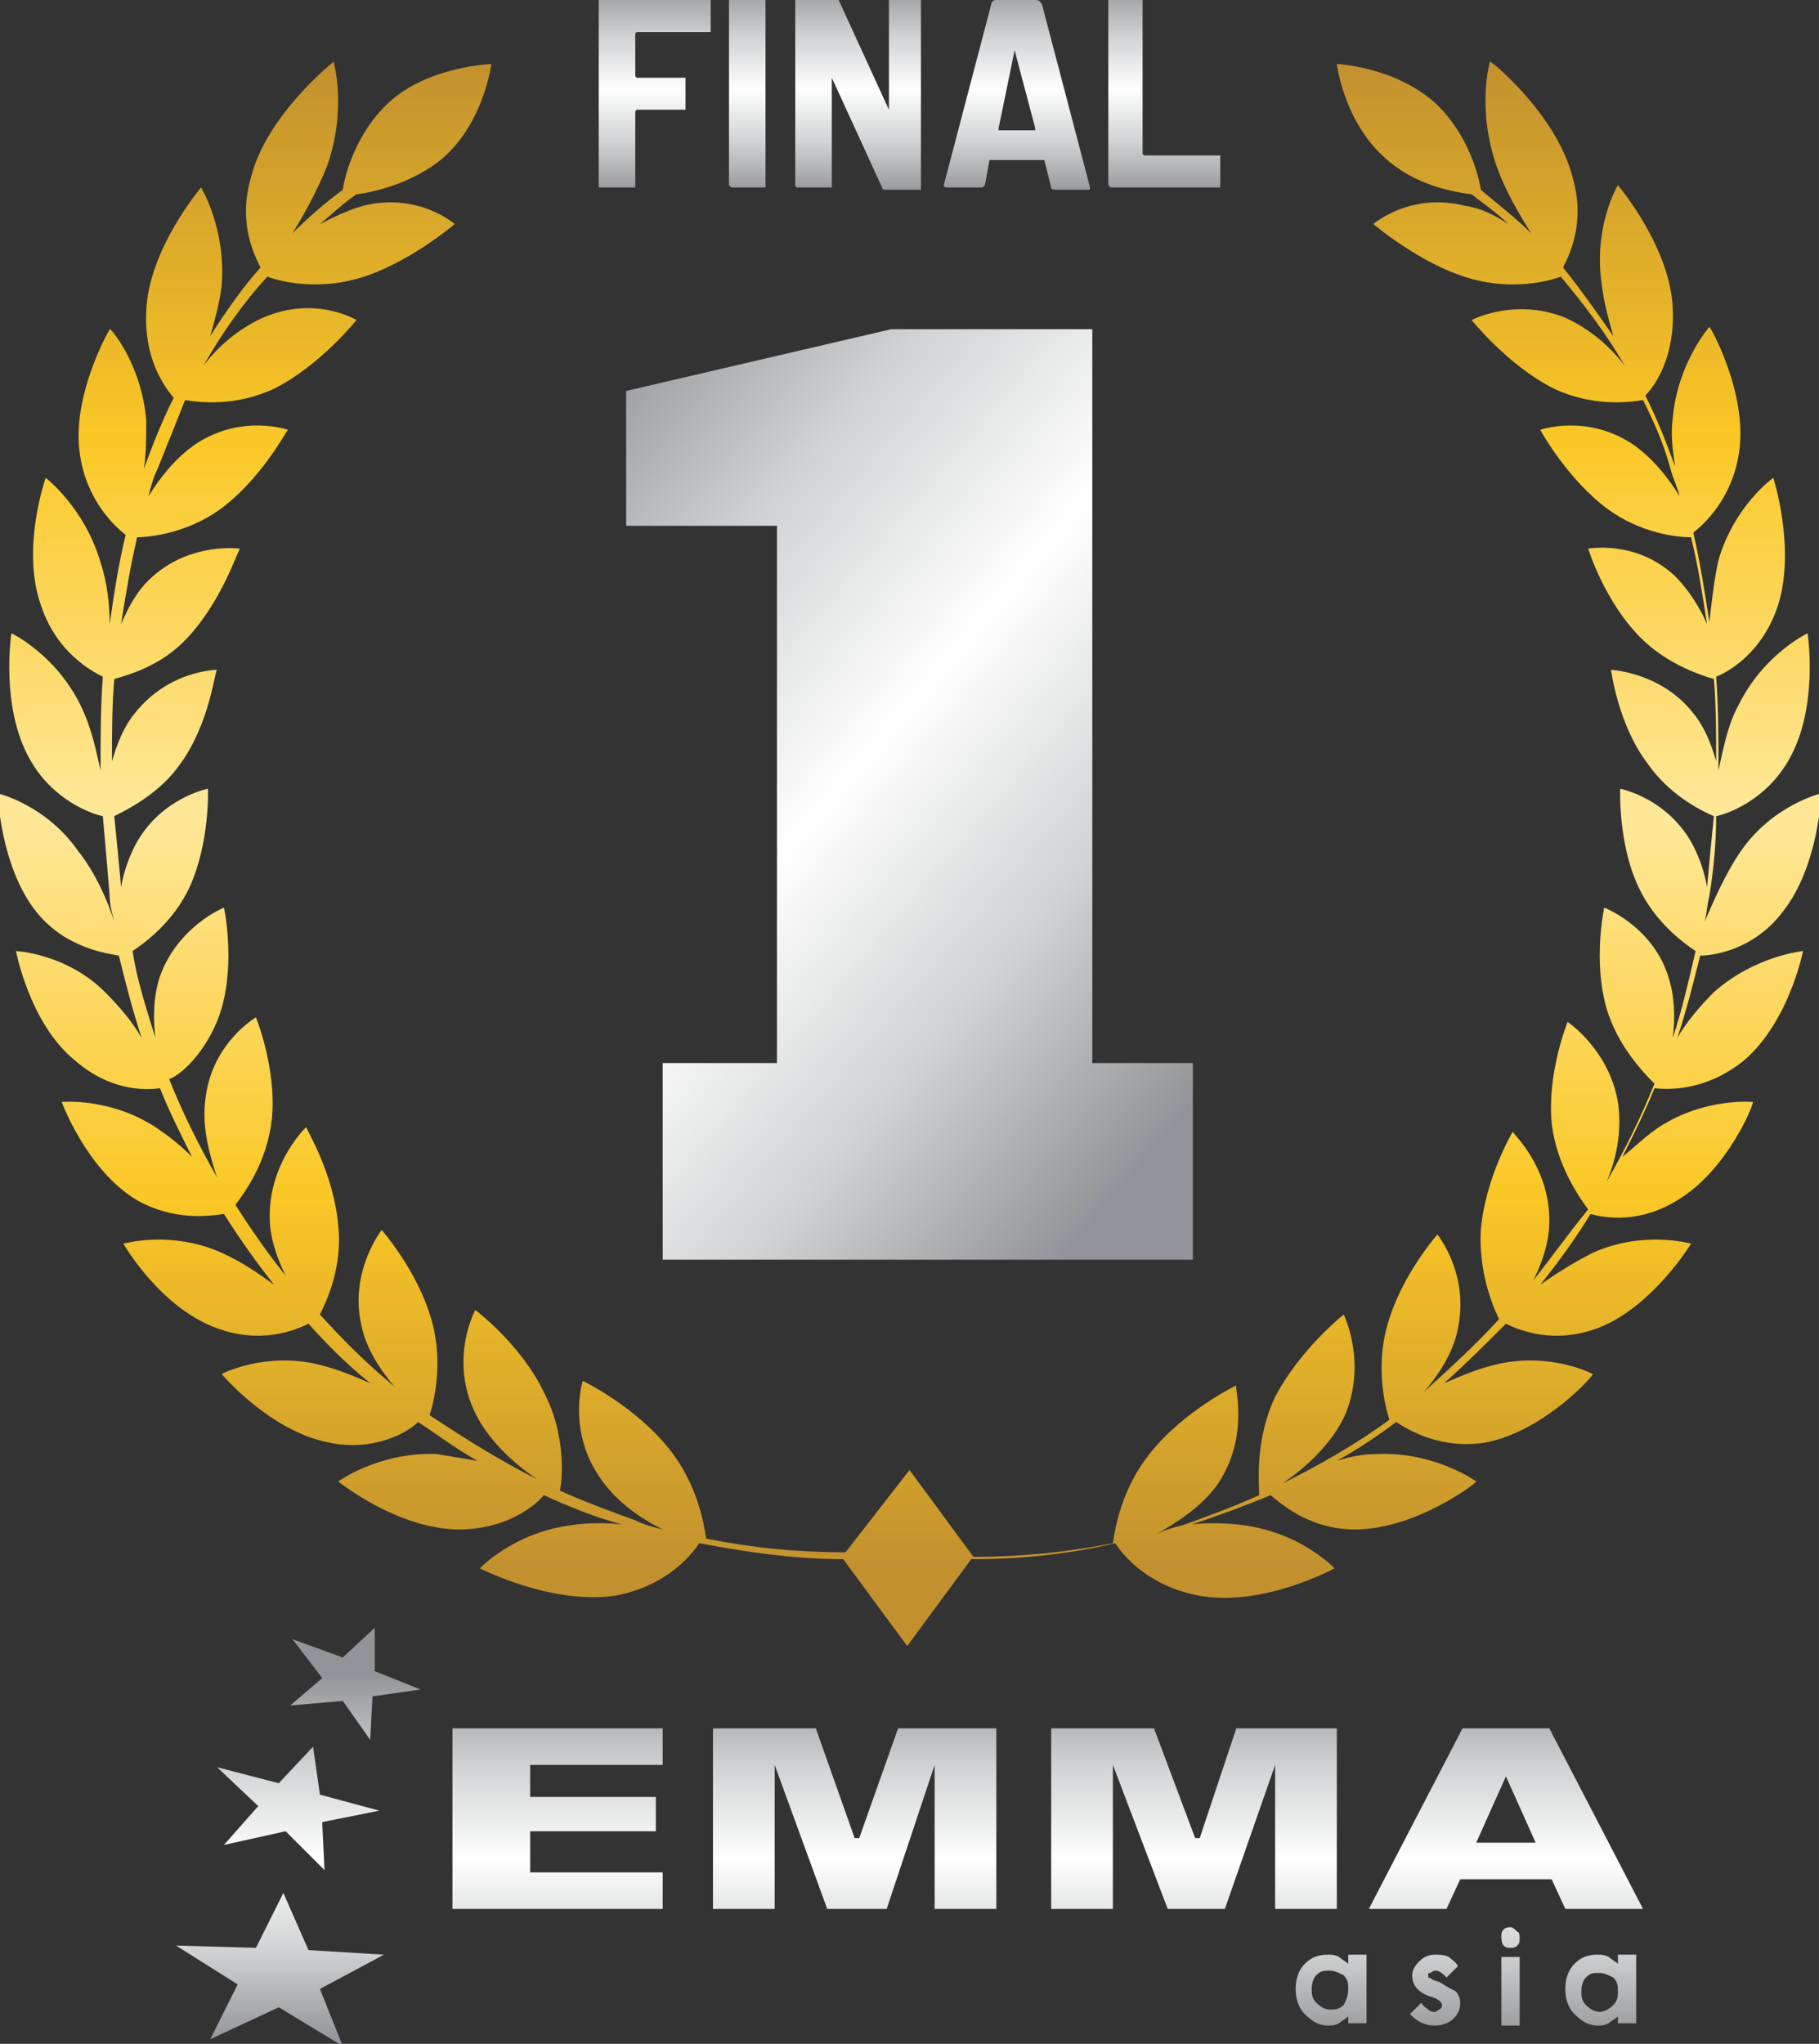 <?xml version="1.0" encoding="UTF-8"?>
<svg data-bbox="-0.1 0 79.8 89.5" viewBox="0 0 79.6 89.4" xmlns="http://www.w3.org/2000/svg" data-type="ugc">
    <rect x="0" y="0" width="79.6" height="89.4" fill="#333333" stroke="none"/>
    <g>
        <linearGradient y2="89.324" x2="24.419" y1="73.235" x1="24.419" gradientUnits="userSpaceOnUse" id="9eaf1757-7739-43df-8eac-3a7d4eb18a5a">
            <stop offset="0" stop-color="#929497"/>
            <stop offset=".25" stop-color="#d0d2d3"/>
            <stop offset=".5" stop-color="#ffffff"/>
            <stop offset=".75" stop-color="#d0d2d3"/>
            <stop offset="1" stop-color="#929497"/>
        </linearGradient>
        <path fill="url(#9eaf1757-7739-43df-8eac-3a7d4eb18a5a)" d="M19.8 75.6v7.9H29v-1.6h-5.8v-1.8h5.5v-1.5h-5.5v-1.4H29v-1.6h-9.2z"/>
        <linearGradient y2="89.324" x2="37.408" y1="73.235" x1="37.408" gradientUnits="userSpaceOnUse" id="53b85e43-4f49-4a16-851b-c49f3dae80ba">
            <stop offset="0" stop-color="#929497"/>
            <stop offset=".25" stop-color="#d0d2d3"/>
            <stop offset=".5" stop-color="#ffffff"/>
            <stop offset=".75" stop-color="#d0d2d3"/>
            <stop offset="1" stop-color="#929497"/>
        </linearGradient>
        <path fill="url(#53b85e43-4f49-4a16-851b-c49f3dae80ba)" d="m39.3 75.6-1.7 4.8h-.2l-1.7-4.8h-4.5v7.9h2.7v-6.3l2.3 6.3h2.6l2.1-6.3v6.3h2.7v-7.9h-4.3z"/>
        <linearGradient y2="89.324" x2="52.257" y1="73.235" x1="52.257" gradientUnits="userSpaceOnUse" id="5c838983-dcd9-4b36-a9da-3c62815bccf1">
            <stop offset="0" stop-color="#929497"/>
            <stop offset=".25" stop-color="#d0d2d3"/>
            <stop offset=".5" stop-color="#ffffff"/>
            <stop offset=".75" stop-color="#d0d2d3"/>
            <stop offset="1" stop-color="#929497"/>
        </linearGradient>
        <path fill="url(#5c838983-dcd9-4b36-a9da-3c62815bccf1)" d="M58.5 83.5v-7.9h-4.4l-1.6 4.8h-.2l-1.8-4.8H46v7.9h2.7v-6.3h.1-.1l2.4 6.3h2.5l2.2-6.3v6.3h2.7z"/>
        <linearGradient y2="89.324" x2="65.931" y1="73.235" x1="65.931" gradientUnits="userSpaceOnUse" id="e3564615-53e6-478c-990a-5563f1204de6">
            <stop offset="0" stop-color="#929497"/>
            <stop offset=".25" stop-color="#d0d2d3"/>
            <stop offset=".5" stop-color="#ffffff"/>
            <stop offset=".75" stop-color="#d0d2d3"/>
            <stop offset="1" stop-color="#929497"/>
        </linearGradient>
        <path d="m64 75.6-4.1 7.9h3.4l.6-1.3h4l.6 1.3h3.4l-4.1-7.9H64zm.6 5 1.3-2.9 1.3 2.9h-2.6z" fill="url(#e3564615-53e6-478c-990a-5563f1204de6)"/>
        <linearGradient y2="89.324" x2="12.249" y1="73.235" x1="12.249" gradientUnits="userSpaceOnUse" id="3dbaf522-d71d-41d7-ac7e-0da361ad0f38">
            <stop offset="0" stop-color="#929497"/>
            <stop offset=".25" stop-color="#d0d2d3"/>
            <stop offset=".5" stop-color="#ffffff"/>
            <stop offset=".75" stop-color="#d0d2d3"/>
            <stop offset="1" stop-color="#929497"/>
        </linearGradient>
        <path fill="url(#3dbaf522-d71d-41d7-ac7e-0da361ad0f38)" d="m13.5 85.3-1.1-2.5-1.2 2.4-3.5-.1 2.7 1.7-1.2 2.4 3-1.4 2.8 1.7-1-2.5 2.8-1.5-3.3-.2z"/>
        <linearGradient y2="89.324" x2="13.062" y1="73.235" x1="13.062" gradientUnits="userSpaceOnUse" id="73c514cd-e8e4-41df-9144-365193414e99">
            <stop offset="0" stop-color="#929497"/>
            <stop offset=".25" stop-color="#d0d2d3"/>
            <stop offset=".5" stop-color="#ffffff"/>
            <stop offset=".75" stop-color="#d0d2d3"/>
            <stop offset="1" stop-color="#929497"/>
        </linearGradient>
        <path fill="url(#73c514cd-e8e4-41df-9144-365193414e99)" d="m14 78.5-.3-2.1-1.5 1.6-2.7-.7 1.8 1.7-1.5 1.7 2.7-.6 1.7 1.7-.1-2.1 2.5-.5-2.6-.7z"/>
        <linearGradient y2="89.324" x2="15.543" y1="73.235" x1="15.543" gradientUnits="userSpaceOnUse" id="43afd361-87e8-468e-b77b-dfa0350e98d0">
            <stop offset="0" stop-color="#929497"/>
            <stop offset=".25" stop-color="#d0d2d3"/>
            <stop offset=".5" stop-color="#ffffff"/>
            <stop offset=".75" stop-color="#d0d2d3"/>
            <stop offset="1" stop-color="#929497"/>
        </linearGradient>
        <path fill="url(#43afd361-87e8-468e-b77b-dfa0350e98d0)" d="M16.4 71.2 15 72.5l-2.2-.8 1.3 1.7-1.4 1.2 2.3-.2 1.2 1.7.1-1.9 2.1-.3-2-.8v-1.9z"/>
        <linearGradient y2="89.324" x2="58.17" y1="73.235" x1="58.17" gradientUnits="userSpaceOnUse" id="145bfaf6-7b72-4d4e-bb52-30d0cc39c54d">
            <stop offset="0" stop-color="#929497"/>
            <stop offset=".25" stop-color="#d0d2d3"/>
            <stop offset=".5" stop-color="#ffffff"/>
            <stop offset=".75" stop-color="#d0d2d3"/>
            <stop offset="1" stop-color="#929497"/>
        </linearGradient>
        <path d="M59 85.9c-.1-.1-.3-.2-.4-.3-.2-.1-.3-.1-.5-.1-.4 0-.7.1-1 .4-.3.3-.4.7-.4 1.1 0 .4.1.8.4 1.1.3.3.6.5 1 .5.2 0 .3 0 .5-.1.1-.1.3-.2.4-.3v.3h.8v-3H59v.4zm-.2 1.8c-.2.2-.4.2-.6.2-.2 0-.4-.1-.6-.3-.2-.2-.2-.4-.2-.6 0-.3.1-.5.2-.6.2-.2.3-.2.6-.2.2 0 .4.1.6.2.2.2.2.4.2.6 0 .3-.1.5-.2.7z" fill="url(#145bfaf6-7b72-4d4e-bb52-30d0cc39c54d)"/>
        <linearGradient y2="89.324" x2="62.732" y1="73.235" x1="62.732" gradientUnits="userSpaceOnUse" id="a6b75eba-008c-4e75-a1a4-a8a3648054a1">
            <stop offset="0" stop-color="#929497"/>
            <stop offset=".25" stop-color="#d0d2d3"/>
            <stop offset=".5" stop-color="#ffffff"/>
            <stop offset=".75" stop-color="#d0d2d3"/>
            <stop offset="1" stop-color="#929497"/>
        </linearGradient>
        <path d="m63 86.7-.3-.1c-.1-.1-.2-.1-.2-.1v-.1c0-.1 0-.1.1-.1 0 0 .1-.1.2-.1.2 0 .3.1.5.3l.5-.5c-.1-.2-.3-.3-.4-.4-.2-.1-.4-.1-.6-.1-.3 0-.5.1-.7.3-.2.2-.3.4-.3.6 0 .4.2.7.7.9l.3.1c.2.1.3.2.3.3 0 .1 0 .1-.1.2-.1 0-.1.1-.2.1s-.2 0-.3-.1c-.1-.1-.2-.1-.3-.3l-.5.5c.3.3.6.5 1.1.5.3 0 .6-.1.8-.3.2-.2.3-.4.3-.7 0-.2-.1-.4-.2-.5-.2-.1-.4-.2-.7-.4z" fill="url(#a6b75eba-008c-4e75-a1a4-a8a3648054a1)"/>
        <linearGradient y2="89.324" x2="66.103" y1="73.235" x1="66.103" gradientUnits="userSpaceOnUse" id="36c0ab01-6285-4984-aabd-9c0d4019f3c5">
            <stop offset="0" stop-color="#929497"/>
            <stop offset=".25" stop-color="#d0d2d3"/>
            <stop offset=".5" stop-color="#ffffff"/>
            <stop offset=".75" stop-color="#d0d2d3"/>
            <stop offset="1" stop-color="#929497"/>
        </linearGradient>
        <path d="M66.1 84.3c-.1 0-.2 0-.3.1-.1.1-.1.2-.1.3 0 .1 0 .3.1.4.1.1.2.1.3.1.1 0 .2 0 .3-.1.1-.1.1-.2.1-.3 0-.1 0-.3-.1-.3-.1-.1-.2-.2-.3-.2z" fill="url(#36c0ab01-6285-4984-aabd-9c0d4019f3c5)"/>
        <linearGradient y2="89.324" x2="66.102" y1="73.235" x1="66.102" gradientUnits="userSpaceOnUse" id="ddd649cd-73fe-44b8-988e-6c81af4a0b9f">
            <stop offset="0" stop-color="#929497"/>
            <stop offset=".25" stop-color="#d0d2d3"/>
            <stop offset=".5" stop-color="#ffffff"/>
            <stop offset=".75" stop-color="#d0d2d3"/>
            <stop offset="1" stop-color="#929497"/>
        </linearGradient>
        <path fill="url(#ddd649cd-73fe-44b8-988e-6c81af4a0b9f)" d="M66.5 85.6v3h-.8v-3h.8z"/>
        <linearGradient y2="89.324" x2="69.997" y1="73.235" x1="69.997" gradientUnits="userSpaceOnUse" id="cd3ea559-506c-4fcf-95ef-8146a031693d">
            <stop offset="0" stop-color="#929497"/>
            <stop offset=".25" stop-color="#d0d2d3"/>
            <stop offset=".5" stop-color="#ffffff"/>
            <stop offset=".75" stop-color="#d0d2d3"/>
            <stop offset="1" stop-color="#929497"/>
        </linearGradient>
        <path d="M70.8 85.9c-.1-.1-.3-.2-.4-.3-.2-.1-.3-.1-.5-.1-.4 0-.7.1-1 .4-.3.3-.4.7-.4 1.1 0 .4.1.8.4 1.1.3.3.6.5 1 .5.2 0 .3 0 .5-.1.1-.1.3-.2.4-.3v.3h.8v-3h-.8v.4zm-.2 1.8c-.2.2-.4.3-.6.3-.2 0-.4-.1-.6-.3-.2-.2-.2-.4-.2-.6 0-.3.1-.5.2-.6.2-.2.3-.2.6-.2.2 0 .4.1.6.2.2.2.2.4.2.6 0 .2 0 .4-.2.6z" fill="url(#cd3ea559-506c-4fcf-95ef-8146a031693d)"/>
        <linearGradient y2="47.278" x2="53.105" y1="20.307" x1="21.503" gradientUnits="userSpaceOnUse" id="c22f9aeb-cb09-406c-83ee-29a583e31e1c">
            <stop offset="0" stop-color="#929497"/>
            <stop offset=".25" stop-color="#d0d2d3"/>
            <stop offset=".5" stop-color="#ffffff"/>
            <stop offset=".75" stop-color="#d0d2d3"/>
            <stop offset="1" stop-color="#929497"/>
        </linearGradient>
        <path fill="url(#c22f9aeb-cb09-406c-83ee-29a583e31e1c)" d="m39 14.4-11.6 2.7V23H34v23.5h-5v8.6h23.2v-8.6h-4.4V14.4H39z"/>
        <linearGradient y2="68.681" x2="39.82" y1="2.706" x1="39.82" gradientUnits="userSpaceOnUse" id="913cb749-eba5-4e2a-b5dd-568d61832417">
            <stop offset="0" stop-color="#c2912e"/>
            <stop offset=".25" stop-color="#fac826"/>
            <stop offset=".5" stop-color="#ffe89a"/>
            <stop offset=".75" stop-color="#fac826"/>
            <stop offset="1" stop-color="#c2912e"/>
        </linearGradient>
        <path d="M76.3 46.4c2-1.7 2.6-4.8 2.6-4.8s-2.1.2-3.9 1.8c-.6.6-1.2 1.3-1.6 2 .4-1.2.7-2.4 1-3.6.5 0 2.3-.2 3.6-1.9 1.6-2 1.7-5.2 1.7-5.2s-2.1.5-3.5 2.5c-.7 1-1.2 2.2-1.6 3.1.1-.4.1-.7.2-1.1.2-1.2.3-2.4.3-3.5.5-.1 2.2-.7 3.2-2.5 1.3-2.3.8-5.5.8-5.5s-1.9.9-3 3.1c-.5.9-.7 2-.9 2.9 0-1.4 0-2.8-.1-4.1.5-.2 2-1 2.7-3.1.8-2.5-.2-5.6-.2-5.6s-1.7 1.2-2.4 3.6c-.2.9-.3 1.9-.4 2.7-.2-1.3-.4-2.6-.7-3.9.5-.4 1.7-1.5 2-3.5.4-2.6-1.3-5.6-1.3-5.5 0 0-1.4 1.6-1.6 4-.1.7 0 1.4.1 2.1-.4-1.1-.8-2.1-1.3-3.1.5-.5 1.3-1.8 1.2-3.8-.1-2.7-2.4-5.4-2.4-5.4s-1.1 1.8-.7 4.4c.1.8.3 1.5.5 2.2-.7-1-1.4-2-2.2-3 .3-.6 1-2 .4-4-.7-2.7-3.6-5.1-3.6-5 0 0-.6 2 .3 4.6.4 1.1 1 2.1 1.5 2.9-.7-.7-1.5-1.3-2.2-1.9-.1-.7-.6-2.5-2-3.8-1.8-1.6-4.3-1.7-4.3-1.7s.3 2.5 2.1 4.1c1.3 1.2 3 1.5 3.8 1.6.5.4 1.1.8 1.6 1.3-.6-.4-1.2-.7-1.9-.8-2.4-.6-4 .8-4 .8s2.1 1.8 4.3 2.4c1.8.5 3.4.1 3.9-.1 1 1.2 2 2.5 2.8 3.9-.6-.8-1.5-1.6-2.6-2.1-2.2-.9-4.1.1-4.1.1s1.6 2 3.6 3c1.7.8 3.3.6 3.9.5.5 1 .9 1.9 1.2 3 .1.4.3.8.4 1.2-.5-.8-1.2-1.7-2.1-2.3-2-1.3-4-.6-4-.6s1.2 2.2 3 3.5c1.4 1 2.9 1.2 3.6 1.2.3 1.2.5 2.5.7 3.8-.3-.7-.8-1.5-1.4-2.1-1.7-1.6-3.8-1.2-3.8-1.2s.7 2.3 2.3 3.9c1.1 1.1 2.5 1.6 3.2 1.8.1 1.2.1 2.4.1 3.6-.2-.7-.5-1.5-1-2.1-1.4-1.8-3.6-1.9-3.6-1.9s.3 2.4 1.6 4.1c.9 1.3 2.2 2 2.9 2.3-.1 1-.2 2-.3 3.1-.1-.6-.3-1.2-.6-1.8-1.1-2.1-3.2-2.5-3.2-2.5s-.1 2.4.8 4.3c.7 1.5 1.9 2.4 2.5 2.8-.3 1.3-.6 2.6-1 3.8.1-.8.1-1.8-.2-2.7-.7-2.2-2.8-3-2.8-3s-.5 2.3.1 4.4c.5 1.7 1.7 2.9 2.1 3.3-.6 1.5-1.3 2.9-2.1 4.3.4-.9.7-2.2.5-3.5-.4-2.3-2.2-3.5-2.2-3.5s-.9 2.2-.7 4.4c.2 1.9 1.3 3.4 1.6 3.8-.9 1.1-1.6 2.1-2.4 3.1.4-.8.7-1.7.7-2.6 0-2.4-1.6-3.8-1.6-3.9 0 0-1.2 2-1.4 4.3-.1 1.8.5 3.3.8 3.9-1 1.1-2.1 2.1-3.2 3.1l-.1.1c.6-.7 1.3-1.7 1.5-2.8.5-2.4-.9-4.1-.9-4.1s-1.6 1.8-2.2 4c-.5 1.8-.1 3.5.1 4.1-1.5 1.1-3.1 2-4.7 2.8.9-.6 2.2-1.7 2.8-3.1.9-2.3-.1-4.3-.1-4.3s-1.9 1.5-3 3.6c-.9 1.9-.7 3.8-.7 4.3-1.1.5-2.2.9-3.3 1.3-.4.1-.8.2-1.2.4.9-.5 2-1.2 2.7-2.2 1.4-2.1.7-4.3.8-4.3 0 0-2.3 1.1-3.8 3-1.2 1.5-1.5 3.2-1.6 3.9-2 .4-4.1.6-6.1.6l-2.8-3.8-2.8 3.6c-2.1 0-4.1-.2-6.1-.6-.1-.7-.4-2.4-1.6-3.9-1.5-1.9-3.8-3-3.8-3s-.7 2.2.8 4.3c.7 1 1.7 1.7 2.7 2.2-.4-.1-.8-.2-1.2-.4-1.1-.4-2.2-.8-3.3-1.3.1-.4.3-2.4-.7-4.3-1-2.1-3-3.6-3-3.6s-1.1 2-.1 4.3c.6 1.4 1.9 2.5 2.8 3.1-1.6-.8-3.2-1.8-4.7-2.8.2-.6.6-2.3.1-4.1-.6-2.2-2.2-4-2.2-4s-1.4 1.8-.9 4.1c.2 1.1.9 2.1 1.5 2.8l-.1-.1c-1.2-1-2.2-2-3.2-3.1.3-.6 1-2.1.8-3.9-.2-2.3-1.4-4.2-1.4-4.3 0 0-1.6 1.5-1.6 3.9 0 .9.3 1.8.7 2.6-.8-1-1.5-2-2.2-3.1.3-.4 1.4-1.8 1.6-3.8.2-2.2-.7-4.4-.7-4.4S9.3 45.6 9 48c-.2 1.3.2 2.6.5 3.5-.8-1.4-1.5-2.8-2.1-4.3.6-.2 1.8-1.4 2.3-3.1.6-2.1.1-4.4.1-4.4s-2 .8-2.8 3c-.3.9-.3 1.9-.2 2.7-.4-1.3-.8-2.5-1-3.8.6-.4 1.8-1.3 2.5-2.8.9-2 .8-4.3.8-4.3S7 34.9 5.9 37c-.3.6-.5 1.2-.6 1.8-.1-1.1-.2-2.1-.3-3.1.6-.3 2-1 2.9-2.3 1.3-1.8 1.5-4.1 1.6-4.1 0 0-2.1 0-3.6 1.9-.5.6-.8 1.4-1 2.1 0-1.2 0-2.4.1-3.6.7-.2 2.1-.6 3.2-1.8 1.5-1.6 2.2-3.8 2.3-3.9 0 0-2.1-.3-3.8 1.2-.7.6-1.1 1.4-1.4 2.1.2-1.3.4-2.5.7-3.8.6 0 2.2-.2 3.6-1.2 1.8-1.3 2.9-3.4 3-3.5 0 0-2-.7-4 .6-.9.6-1.6 1.5-2.1 2.3.1-.4.2-.8.4-1.2l1.2-3c.6.1 2.2.3 3.9-.5 2-1 3.6-3 3.6-3s-1.8-1.1-4.1-.1c-1.1.5-2 1.3-2.6 2.1.8-1.4 1.7-2.7 2.8-3.9.5.2 2.1.6 3.9.1 2.2-.6 4.3-2.4 4.3-2.4s-1.6-1.4-4-.8c-.7.2-1.3.5-1.9.8.5-.4 1-.9 1.6-1.3.8-.1 2.5-.5 3.8-1.6 1.8-1.6 2.1-4.1 2.1-4.1s-2.8.1-4.5 1.7c-1.4 1.3-1.9 3.1-2 3.8-.8.6-1.5 1.2-2.2 1.9.5-.8 1.1-1.9 1.5-2.9.9-2.5.3-4.6.3-4.6S11.7 5 11 7.7c-.6 2 .1 3.4.4 4-.8.9-1.5 1.9-2.2 3 .2-.7.4-1.4.5-2.2.2-2.5-.9-4.3-.9-4.3s-2.3 2.7-2.4 5.4c-.1 2 .7 3.2 1.2 3.8-.5 1-.9 2-1.3 3.1.1-.7.1-1.4.1-2.1-.2-2.5-1.6-4.1-1.6-4 0 0-1.7 2.9-1.3 5.5.3 2 1.5 3.1 2 3.5-.3 1.2-.5 2.5-.7 3.9 0-.8-.1-1.8-.4-2.7-.7-2.4-2.4-3.7-2.4-3.7S.9 24 1.8 26.5c.7 2.1 2.3 2.9 2.7 3.1-.1 1.3-.1 2.7-.1 4.1-.2-.9-.4-1.9-.9-2.9-1.1-2.2-3-3.1-3-3.1s-.5 3.2.8 5.5c1 1.8 2.7 2.4 3.2 2.5.1 1.1.2 2.3.3 3.5 0 .4.1.7.2 1.1-.3-.9-.8-2.1-1.6-3.1-1.4-2-3.5-2.5-3.5-2.5s.1 3.2 1.7 5.2c1.3 1.6 3.1 1.8 3.6 1.9.3 1.2.6 2.4 1 3.6-.4-.7-1-1.4-1.6-2C2.9 41.7.7 41.6.7 41.6s.6 3.2 2.6 4.8c1.5 1.3 3 1.3 3.7 1.2.4 1 .9 2 1.4 3-.5-.5-1-.9-1.6-1.3-2-1.3-4.1-1.1-4.1-1.1s1.1 3 3.3 4.3c1.6.9 3.1.7 3.8.6.7 1.1 1.4 2.1 2.2 3.1-.7-.5-1.4-1-2.3-1.4-2.2-1-4.3-.4-4.3-.4s1.6 2.8 4.1 3.7c1.9.7 3.4.1 4-.2.8.9 1.7 1.8 2.7 2.6-.7-.3-1.4-.6-2.2-.8-2.4-.6-4.3.4-4.3.4s2.1 2.5 4.7 3c1.9.4 3.4-.4 3.9-.9.9.6 1.7 1.2 2.6 1.7l-1.8-.3c-2.5-.1-4.3 1.2-4.3 1.2s2.6 2.1 5.3 2.1c1.9 0 3.2-.9 3.7-1.5 1.1.5 2.3 1 3.5 1.3h.1c-.8-.1-1.6-.1-2.3 0-2.6.3-4.1 1.9-4.1 1.9s3.1 1.6 5.9 1.2c2.2-.4 3.3-1.7 3.7-2.3 2.1.4 4.2.7 6.3.7l2.8 3.8 2.8-3.8c2.1 0 4.2-.2 6.3-.7.4.6 1.5 1.9 3.7 2.3 2.8.5 5.9-1.2 5.9-1.2s-1.5-1.6-4.1-1.9c-.8-.1-1.6-.1-2.3 0h.1c1.2-.4 2.3-.8 3.5-1.3.6.5 1.8 1.5 3.7 1.5 2.7 0 5.4-2.1 5.3-2.1 0 0-1.8-1.3-4.3-1.2-.6 0-1.2.1-1.8.3.9-.5 1.8-1.1 2.6-1.7.6.4 2 1.2 3.9.9 2.6-.5 4.8-3 4.7-3 0 0-1.9-1-4.3-.4-.8.2-1.5.5-2.2.8.9-.8 1.8-1.7 2.7-2.6.6.3 2.1.9 4 .2 2.4-.9 4.1-3.7 4.1-3.7s-2.1-.6-4.3.4c-.8.4-1.6.9-2.3 1.4.8-1 1.6-2.1 2.2-3.1.7.2 2.2.4 3.8-.6 2.2-1.3 3.4-4.3 3.3-4.3 0 0-2.1-.2-4.1 1.1-.6.4-1.1.9-1.6 1.3.5-1 1-2 1.4-3 .9.1 2.4 0 3.9-1.2z" fill="url(#913cb749-eba5-4e2a-b5dd-568d61832417)"/>
        <linearGradient y2="8.54" x2="28.625" y1="-.732" x1="28.625" gradientUnits="userSpaceOnUse" id="e40d52e2-03fa-4ab1-96ba-39e947143c27">
            <stop offset="0" stop-color="#929497"/>
            <stop offset=".25" stop-color="#d0d2d3"/>
            <stop offset=".5" stop-color="#ffffff"/>
            <stop offset=".75" stop-color="#d0d2d3"/>
            <stop offset="1" stop-color="#929497"/>
        </linearGradient>
        <path d="M26.3 8.2h1.5V4.9s0-.1.1-.1H30V3.4h-2.1s-.1 0-.1-.1V1.5s0-.1.1-.1h3.2V0h-4.9v8.1c0 .1 0 .1.1.1z" fill="url(#e40d52e2-03fa-4ab1-96ba-39e947143c27)"/>
        <linearGradient y2="8.54" x2="32.718" y1="-.732" x1="32.718" gradientUnits="userSpaceOnUse" id="d12e551f-dc4d-4a3d-98bb-7d74ccd78e6f">
            <stop offset="0" stop-color="#929497"/>
            <stop offset=".25" stop-color="#d0d2d3"/>
            <stop offset=".5" stop-color="#ffffff"/>
            <stop offset=".75" stop-color="#d0d2d3"/>
            <stop offset="1" stop-color="#929497"/>
        </linearGradient>
        <path d="M32 8.2h1.5V0h-1.6v8.1l.1.1z" fill="url(#d12e551f-dc4d-4a3d-98bb-7d74ccd78e6f)"/>
        <linearGradient y2="8.54" x2="37.627" y1="-.732" x1="37.627" gradientUnits="userSpaceOnUse" id="135440cf-494a-490d-a15c-3f7b80bb0942">
            <stop offset="0" stop-color="#929497"/>
            <stop offset=".25" stop-color="#d0d2d3"/>
            <stop offset=".5" stop-color="#ffffff"/>
            <stop offset=".75" stop-color="#d0d2d3"/>
            <stop offset="1" stop-color="#929497"/>
        </linearGradient>
        <path d="M34.9 8.2h1.5V3.4l2.2 4.8c0 .1.1.1.2.1h1.5V0h-1.4v4.8L36.7 0h-1.9v8.1c0 .1.1.1.1.1z" fill="url(#135440cf-494a-490d-a15c-3f7b80bb0942)"/>
        <linearGradient y2="8.54" x2="44.491" y1="-.732" x1="44.491" gradientUnits="userSpaceOnUse" id="2f806a73-56b6-40d4-b6fa-172b3f5574a1">
            <stop offset="0" stop-color="#929497"/>
            <stop offset=".25" stop-color="#d0d2d3"/>
            <stop offset=".5" stop-color="#ffffff"/>
            <stop offset=".75" stop-color="#d0d2d3"/>
            <stop offset="1" stop-color="#929497"/>
        </linearGradient>
        <path d="M41.5 8.2h1.4c.1 0 .1 0 .2-.1l.2-1.1h2.4l.3 1.2c0 .1.1.1.2.1h1.4c.1 0 .1 0 .1-.1l-2.1-8c-.1-.2-.2-.2-.3-.2h-1.7c-.1 0-.1 0-.2.1l-2.1 8c0 .1.1.1.2.1zm2.9-6c0-.1 0-.1 0 0 .1-.1.1-.1 0 0l.9 3.4v.1h-1.6v-.1l.7-3.4z" fill="url(#2f806a73-56b6-40d4-b6fa-172b3f5574a1)"/>
        <linearGradient y2="8.54" x2="51.009" y1="-.732" x1="51.009" gradientUnits="userSpaceOnUse" id="53bf921b-7608-4057-93d4-1d5a429559ee">
            <stop offset="0" stop-color="#929497"/>
            <stop offset=".25" stop-color="#d0d2d3"/>
            <stop offset=".5" stop-color="#ffffff"/>
            <stop offset=".75" stop-color="#d0d2d3"/>
            <stop offset="1" stop-color="#929497"/>
        </linearGradient>
        <path d="M48.6 8.2h4.8V6.8h-3.3s-.1 0-.1-.1V0s.1 0 0 0h-1.5v8.1l.1.1z" fill="url(#53bf921b-7608-4057-93d4-1d5a429559ee)"/>
    </g>
</svg>
